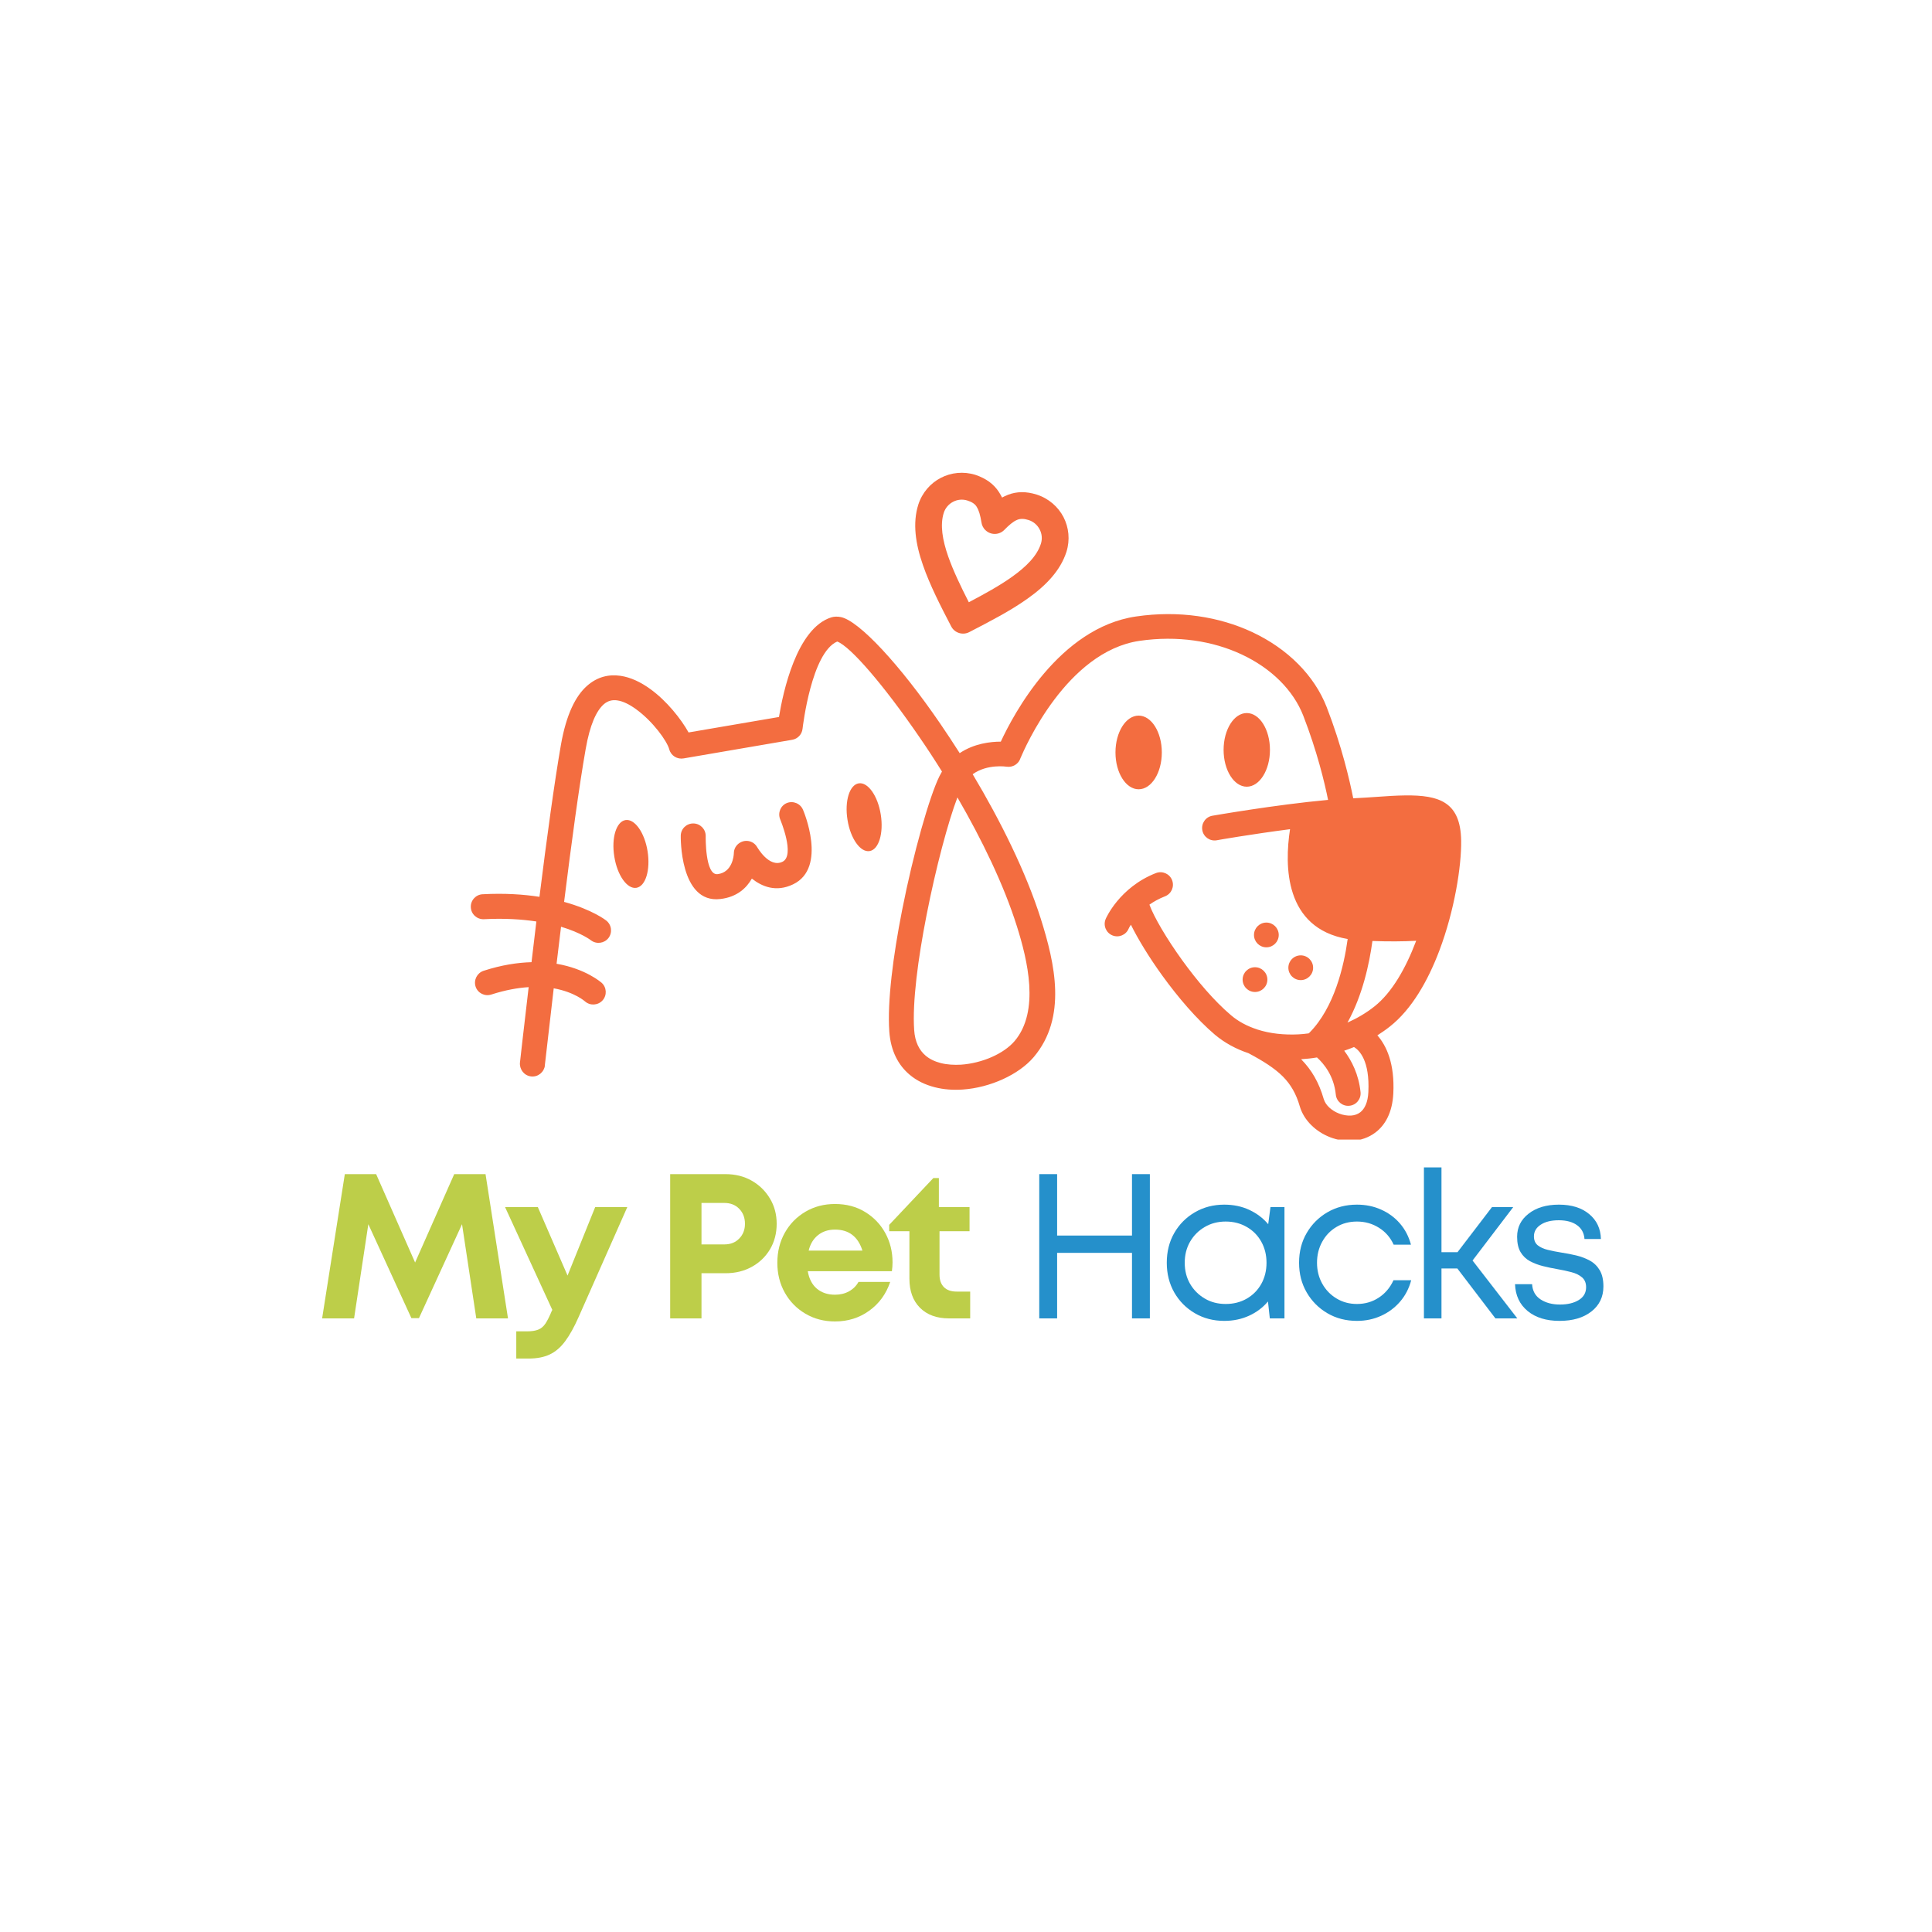 <svg xmlns="http://www.w3.org/2000/svg" xmlns:xlink="http://www.w3.org/1999/xlink" width="500" viewBox="0 0 375 375" height="500" preserveAspectRatio="xMidYMid meet"><defs><g></g><clipPath id="4b655ad43e"><path d="M 177 91.441 L 208 91.441 L 208 123 L 177 123 Z M 177 91.441 " clip-rule="nonzero"></path></clipPath><clipPath id="6ee1a6689b"><path d="M 91.309 119 L 284 119 L 284 221.191 L 91.309 221.191 Z M 91.309 119 " clip-rule="nonzero"></path></clipPath></defs><g clip-path="url(#4b655ad43e)"><path fill="#f36d40" d="M 193.891 95.5 C 194.121 95.848 194.312 96.211 194.504 96.578 C 194.793 96.422 195.082 96.27 195.387 96.156 C 195.465 96.117 195.562 96.078 195.637 96.039 C 197.367 95.387 199.137 95.348 201.23 96 C 203.555 96.75 205.383 98.363 206.422 100.363 C 207.457 102.363 207.727 104.785 206.996 107.109 C 205.844 110.703 203.074 113.625 199.461 116.184 C 196.137 118.566 192.121 120.621 188.121 122.699 C 186.855 123.352 185.277 122.852 184.625 121.582 C 182.547 117.586 180.492 113.586 179.148 109.703 C 177.688 105.535 177.109 101.535 178.242 97.941 C 178.992 95.617 180.609 93.789 182.605 92.754 C 184.605 91.715 187.027 91.445 189.352 92.176 C 191.43 92.887 192.871 93.945 193.891 95.5 Z M 190.488 101.324 C 190.273 100.02 190.008 99.039 189.562 98.363 L 189.562 98.344 C 189.219 97.809 188.641 97.422 187.777 97.152 C 186.816 96.848 185.816 96.961 184.988 97.402 C 184.164 97.828 183.492 98.578 183.184 99.539 C 182.434 101.902 182.934 104.824 184.047 108.012 C 185.027 110.801 186.488 113.836 188.047 116.895 C 191.082 115.297 194.023 113.684 196.445 111.953 C 199.195 109.992 201.289 107.898 202.039 105.535 C 202.344 104.574 202.23 103.574 201.789 102.746 C 201.367 101.922 200.617 101.246 199.656 100.941 C 198.77 100.652 198.078 100.652 197.484 100.883 L 197.348 100.941 C 196.637 101.246 195.848 101.922 194.945 102.844 C 193.945 103.883 192.293 103.898 191.273 102.902 C 190.812 102.477 190.562 101.902 190.488 101.324 Z M 190.488 101.324 " fill-opacity="1" fill-rule="evenodd"></path></g><g clip-path="url(#6ee1a6689b)"><path fill="#f36d40" d="M 262.812 203.23 C 262.199 203.48 261.562 203.73 260.91 203.941 C 262.352 205.863 263.734 208.535 264.082 211.996 C 264.215 213.32 263.234 214.512 261.91 214.629 C 260.582 214.762 259.391 213.781 259.277 212.438 C 258.91 208.785 256.93 206.422 255.625 205.25 C 254.605 205.422 253.566 205.535 252.547 205.594 C 254.605 207.688 256.008 210.109 256.93 213.301 C 257.297 214.551 258.488 215.59 259.93 216.145 C 260.68 216.434 261.484 216.57 262.234 216.531 C 262.891 216.492 263.523 216.281 264.023 215.895 C 264.867 215.242 265.504 213.992 265.598 211.957 C 265.887 205.902 263.871 203.863 262.812 203.23 Z M 266.387 182.645 C 265.793 187.047 264.465 193.215 261.543 198.484 C 263.406 197.656 265.176 196.617 266.754 195.367 C 270.191 192.66 272.863 187.91 274.824 182.742 L 274.883 182.605 C 272.344 182.742 269.52 182.762 266.387 182.645 Z M 241.996 138.402 C 239.516 138.402 237.5 141.609 237.5 145.551 C 237.5 149.492 239.516 152.699 241.996 152.699 C 244.477 152.699 246.496 149.492 246.496 145.551 C 246.496 141.59 244.477 138.402 241.996 138.402 Z M 252.473 185.434 C 251.145 185.434 250.07 186.508 250.07 187.836 C 250.07 189.16 251.145 190.238 252.473 190.238 C 253.797 190.238 254.875 189.16 254.875 187.836 C 254.875 186.508 253.797 185.434 252.473 185.434 Z M 245.801 179.07 C 244.477 179.07 243.398 180.148 243.398 181.473 C 243.398 182.801 244.477 183.875 245.801 183.875 C 247.129 183.875 248.203 182.801 248.203 181.473 C 248.203 180.148 247.129 179.07 245.801 179.07 Z M 243.594 187.738 C 242.266 187.738 241.191 188.816 241.191 190.141 C 241.191 191.469 242.266 192.543 243.594 192.543 C 244.918 192.543 245.996 191.469 245.996 190.141 C 245.996 188.816 244.918 187.738 243.594 187.738 Z M 221.008 138.898 C 218.527 138.898 216.512 142.109 216.512 146.051 C 216.512 149.988 218.527 153.199 221.008 153.199 C 223.488 153.199 225.508 150.008 225.508 146.051 C 225.508 142.09 223.488 138.898 221.008 138.898 Z M 151.43 159.023 C 151.43 159.043 154.41 166.059 151.875 167.27 C 149.277 168.52 146.992 164.445 146.973 164.445 C 146.32 163.27 144.84 162.867 143.668 163.539 C 142.879 163.984 142.438 164.789 142.438 165.637 C 142.418 166.137 142.148 169.324 139.285 169.672 C 136.824 169.961 136.977 162.309 136.977 162.293 C 136.996 160.965 135.941 159.852 134.594 159.832 C 133.25 159.812 132.152 160.867 132.133 162.215 C 132.133 162.254 131.863 175.457 139.84 174.496 C 143.07 174.113 144.895 172.363 145.934 170.535 C 147.895 172.094 150.645 173.227 153.93 171.652 C 160.695 168.422 155.891 157.234 155.871 157.199 C 155.371 155.969 153.949 155.371 152.719 155.871 C 151.508 156.371 150.93 157.773 151.43 159.023 Z M 185.836 154.777 C 184.066 159.391 181.645 168.402 179.84 177.648 C 178.188 186.047 177.07 194.543 177.438 199.906 C 177.59 202.25 178.438 203.863 179.664 204.902 C 180.473 205.594 181.492 206.055 182.605 206.344 C 183.836 206.652 185.184 206.727 186.547 206.652 C 190.641 206.363 194.832 204.539 196.945 202.059 C 201.863 196.234 199.426 186.297 197.387 179.82 C 194.852 171.746 190.582 162.965 185.836 154.777 Z M 219.066 180.262 C 218.547 181.492 217.125 182.07 215.895 181.551 C 214.664 181.031 214.09 179.609 214.609 178.379 C 214.609 178.359 217.223 172.246 224.371 169.461 C 225.621 168.98 227.023 169.594 227.504 170.844 C 227.984 172.094 227.371 173.496 226.121 173.977 C 224.949 174.438 223.949 174.996 223.102 175.59 C 223.969 177.957 226.391 182.125 229.504 186.434 C 232.328 190.332 235.672 194.293 238.941 197.059 C 240.363 198.27 242.074 199.176 243.957 199.789 L 244.055 199.828 C 246.496 200.617 249.223 200.906 252.012 200.77 C 252.684 200.73 253.336 200.676 254.008 200.578 C 254.066 200.52 254.125 200.48 254.184 200.426 C 258.969 195.582 260.852 187.586 261.582 182.262 C 249.301 180.164 249.301 168.059 250.395 160.945 C 242.844 161.926 236.191 163.078 236.172 163.098 C 234.867 163.328 233.598 162.465 233.367 161.137 C 233.137 159.832 234 158.562 235.328 158.332 C 235.367 158.332 247.473 156.199 257.777 155.258 C 257.105 151.895 255.645 145.84 252.973 138.938 C 251.051 133.98 246.746 129.695 240.957 127.004 C 235.422 124.426 228.582 123.312 221.164 124.391 C 207.035 126.484 198.945 145.109 198.078 147.145 C 197.734 148.262 196.598 148.992 195.406 148.816 C 195.387 148.816 191.641 148.223 188.797 150.277 C 194.195 159.312 199.137 169.25 202.02 178.34 C 204.766 187.047 207.152 197.484 200.652 205.172 C 197.75 208.594 192.18 211.109 186.891 211.477 C 185.027 211.609 183.164 211.477 181.453 211.035 C 179.629 210.574 177.957 209.785 176.551 208.594 C 174.359 206.746 172.883 204 172.613 200.211 C 172.207 194.391 173.363 185.453 175.09 176.707 C 177.281 165.539 180.434 154.508 182.355 150.645 C 182.512 150.336 182.664 150.047 182.836 149.758 C 181.414 147.473 179.953 145.242 178.512 143.148 C 171.535 132.961 165.059 125.465 162.504 124.523 C 157.523 126.656 155.832 140.957 155.773 141.457 C 155.66 142.512 154.871 143.398 153.777 143.59 L 132.711 147.203 C 131.461 147.434 130.23 146.684 129.906 145.453 C 129.461 143.82 126.734 140.016 123.426 137.633 C 122.199 136.746 120.93 136.094 119.777 135.941 C 118.871 135.805 117.969 136.016 117.18 136.711 C 115.758 137.977 114.508 140.648 113.684 145.359 C 112.414 152.566 110.934 163.465 109.492 175.055 C 115.008 176.57 117.641 178.648 117.66 178.668 C 118.719 179.492 118.91 181.012 118.102 182.07 C 117.277 183.125 115.758 183.316 114.703 182.512 C 114.703 182.512 112.875 181.07 108.898 179.879 C 108.609 182.262 108.32 184.684 108.031 187.066 C 113.758 188.047 116.738 190.738 116.758 190.738 C 117.758 191.621 117.855 193.16 116.969 194.16 C 116.086 195.156 114.547 195.254 113.547 194.371 C 113.547 194.371 111.551 192.562 107.477 191.832 C 105.129 211.977 105.785 206.672 105.766 206.766 C 105.629 208.094 104.438 209.074 103.113 208.938 C 101.785 208.805 100.805 207.613 100.941 206.285 C 100.961 206.191 100.266 211.648 102.613 191.602 C 100.496 191.738 98.094 192.16 95.348 193.043 C 94.078 193.445 92.715 192.754 92.309 191.488 C 91.906 190.219 92.598 188.852 93.867 188.43 C 97.363 187.297 100.461 186.836 103.168 186.758 C 103.477 184.125 103.805 181.492 104.109 178.859 C 101.324 178.438 97.941 178.207 93.926 178.418 C 92.598 178.473 91.445 177.457 91.387 176.109 C 91.309 174.785 92.348 173.633 93.676 173.574 C 97.941 173.344 101.613 173.594 104.707 174.074 C 106.148 162.539 107.629 151.719 108.879 144.551 C 109.914 138.668 111.723 135.074 113.953 133.113 C 115.93 131.367 118.16 130.848 120.41 131.172 C 122.43 131.461 124.406 132.422 126.234 133.75 C 129.406 136.035 132.211 139.574 133.652 142.168 L 151.199 139.168 C 151.969 134.441 154.602 121.969 161.348 119.832 C 161.926 119.66 162.539 119.641 163.215 119.777 C 166.73 120.488 174.648 128.984 182.512 140.477 C 183.758 142.301 185.027 144.223 186.277 146.184 C 189.082 144.301 192.273 143.953 194.254 143.953 C 196.715 138.648 205.594 121.852 220.488 119.66 C 228.871 118.43 236.691 119.719 243.035 122.68 C 249.934 125.906 255.125 131.117 257.508 137.246 C 260.449 144.84 261.984 151.527 262.66 154.949 L 262.984 154.93 C 264.387 154.871 265.945 154.758 267.387 154.66 C 269.25 154.527 270.961 154.41 272.672 154.391 C 279.418 154.297 283.492 155.699 283.609 163.156 C 283.684 168.113 282.32 176.727 279.379 184.508 C 277.152 190.41 273.98 195.945 269.77 199.25 C 269 199.867 268.176 200.426 267.348 200.961 C 269.117 202.98 270.73 206.422 270.441 212.262 C 270.25 215.934 268.887 218.375 266.945 219.836 C 265.637 220.816 264.121 221.316 262.562 221.434 C 261.102 221.527 259.582 221.277 258.18 220.738 C 255.449 219.684 253.086 217.492 252.281 214.723 C 251.586 212.301 250.531 210.496 249.012 208.957 C 247.418 207.363 245.227 205.961 242.324 204.422 C 239.902 203.613 237.711 202.422 235.828 200.848 C 232.254 197.809 228.621 193.543 225.582 189.336 C 223.008 185.777 220.855 182.223 219.508 179.492 C 219.203 179.934 219.066 180.262 219.066 180.262 Z M 219.066 180.262 " fill-opacity="1" fill-rule="evenodd"></path></g><path fill="#f36d40" d="M 121.41 159.176 C 123.195 158.891 125.117 161.598 125.695 165.23 C 126.273 168.863 125.312 172.035 123.523 172.324 C 121.734 172.613 119.812 169.902 119.238 166.27 C 118.641 162.637 119.621 159.465 121.41 159.176 Z M 121.41 159.176 " fill-opacity="1" fill-rule="evenodd"></path><path fill="#f36d40" d="M 166.672 152.047 C 168.461 151.758 170.383 154.469 170.957 158.102 C 171.535 161.734 170.574 164.906 168.785 165.195 C 167 165.48 165.078 162.773 164.5 159.141 C 163.906 155.508 164.887 152.336 166.672 152.047 Z M 166.672 152.047 " fill-opacity="1" fill-rule="evenodd"></path><g fill="#bdce49" fill-opacity="1"><g transform="translate(61.086, 255.898)"><g><path d="M 37.516 0 L 31.359 0 L 28.594 -18.281 L 20.234 -0.047 L 18.766 -0.047 L 10.406 -18.281 L 7.641 0 L 1.438 0 L 5.844 -28 L 11.922 -28 L 19.484 -10.844 L 27.078 -28 L 33.156 -28 Z M 37.516 0 "></path></g></g></g><g fill="#bdce49" fill-opacity="1"><g transform="translate(97.802, 255.898)"><g><path d="M 17.719 -21.594 L 23.953 -21.594 L 14.516 -0.281 C 13.66 1.664 12.789 3.234 11.906 4.422 C 11.031 5.609 10.031 6.469 8.906 7 C 7.789 7.531 6.422 7.797 4.797 7.797 L 2.406 7.797 L 2.406 2.516 L 4.438 2.516 C 5.375 2.516 6.113 2.406 6.656 2.188 C 7.207 1.977 7.676 1.586 8.062 1.016 C 8.445 0.441 8.863 -0.391 9.312 -1.484 L 9.406 -1.641 L 0.234 -21.594 L 6.594 -21.594 L 12.359 -8.312 Z M 17.719 -21.594 "></path></g></g></g><g fill="#bdce49" fill-opacity="1"><g transform="translate(119.599, 255.898)"><g></g></g></g><g fill="#bdce49" fill-opacity="1"><g transform="translate(126.878, 255.898)"><g><path d="M 13.953 -28 C 15.848 -28 17.535 -27.578 19.016 -26.734 C 20.492 -25.898 21.672 -24.754 22.547 -23.297 C 23.43 -21.848 23.875 -20.203 23.875 -18.359 C 23.875 -16.516 23.441 -14.863 22.578 -13.406 C 21.711 -11.957 20.531 -10.82 19.031 -10 C 17.539 -9.176 15.848 -8.766 13.953 -8.766 L 9.281 -8.766 L 9.281 0 L 3.203 0 L 3.203 -28 Z M 13.719 -14.359 C 14.914 -14.359 15.879 -14.738 16.609 -15.5 C 17.348 -16.258 17.719 -17.211 17.719 -18.359 C 17.719 -19.535 17.348 -20.504 16.609 -21.266 C 15.879 -22.023 14.914 -22.406 13.719 -22.406 L 9.281 -22.406 L 9.281 -14.359 Z M 13.719 -14.359 "></path></g></g></g><g fill="#bdce49" fill-opacity="1"><g transform="translate(149.476, 255.898)"><g><path d="M 23.766 -10.875 C 23.766 -10.32 23.723 -9.75 23.641 -9.156 L 7.312 -9.156 C 7.562 -7.688 8.148 -6.555 9.078 -5.766 C 10.016 -4.984 11.188 -4.594 12.594 -4.594 C 13.613 -4.594 14.52 -4.812 15.312 -5.25 C 16.113 -5.695 16.727 -6.305 17.156 -7.078 L 23.312 -7.078 C 22.52 -4.734 21.16 -2.867 19.234 -1.484 C 17.316 -0.098 15.102 0.594 12.594 0.594 C 10.469 0.594 8.555 0.094 6.859 -0.906 C 5.16 -1.906 3.828 -3.266 2.859 -4.984 C 1.891 -6.703 1.406 -8.641 1.406 -10.797 C 1.406 -12.961 1.891 -14.906 2.859 -16.625 C 3.828 -18.344 5.16 -19.703 6.859 -20.703 C 8.555 -21.703 10.469 -22.203 12.594 -22.203 C 14.812 -22.203 16.758 -21.688 18.438 -20.656 C 20.113 -19.633 21.422 -18.27 22.359 -16.562 C 23.297 -14.852 23.766 -12.957 23.766 -10.875 Z M 12.594 -17.234 C 11.289 -17.234 10.191 -16.875 9.297 -16.156 C 8.398 -15.438 7.797 -14.438 7.484 -13.156 L 17.922 -13.156 C 17.066 -15.875 15.289 -17.234 12.594 -17.234 Z M 12.594 -17.234 "></path></g></g></g><g fill="#bdce49" fill-opacity="1"><g transform="translate(172.313, 255.898)"><g><path d="M 13.359 -5.203 L 16 -5.203 L 16 0 L 11.875 0 C 9.5 0 7.625 -0.688 6.25 -2.062 C 4.883 -3.438 4.203 -5.32 4.203 -7.719 L 4.203 -16.922 L 0.281 -16.922 L 0.281 -18.156 L 8.844 -27.234 L 9.922 -27.234 L 9.922 -21.594 L 15.875 -21.594 L 15.875 -16.922 L 10.047 -16.922 L 10.047 -8.484 C 10.047 -7.441 10.332 -6.633 10.906 -6.062 C 11.477 -5.488 12.297 -5.203 13.359 -5.203 Z M 13.359 -5.203 "></path></g></g></g><g fill="#2590cb" fill-opacity="1"><g transform="translate(197.875, 255.898)"><g><path d="M 21.844 -28 L 25.312 -28 L 25.312 0 L 21.844 0 L 21.844 -12.719 L 7.312 -12.719 L 7.312 0 L 3.844 0 L 3.844 -28 L 7.312 -28 L 7.312 -16.078 L 21.844 -16.078 Z M 21.844 -28 "></path></g></g></g><g fill="#2590cb" fill-opacity="1"><g transform="translate(224.752, 255.898)"><g><path d="M 21.844 -21.594 L 24.562 -21.594 L 24.562 0 L 21.719 0 L 21.359 -3.281 C 20.367 -2.102 19.145 -1.18 17.688 -0.516 C 16.238 0.148 14.633 0.484 12.875 0.484 C 10.77 0.484 8.867 -0.008 7.172 -1 C 5.484 -1.988 4.148 -3.332 3.172 -5.031 C 2.203 -6.738 1.719 -8.66 1.719 -10.797 C 1.719 -12.961 2.203 -14.891 3.172 -16.578 C 4.148 -18.273 5.484 -19.613 7.172 -20.594 C 8.867 -21.582 10.77 -22.078 12.875 -22.078 C 14.664 -22.078 16.285 -21.738 17.734 -21.062 C 19.191 -20.383 20.414 -19.457 21.406 -18.281 Z M 13.156 -2.797 C 14.676 -2.797 16.035 -3.141 17.234 -3.828 C 18.441 -4.523 19.383 -5.477 20.062 -6.688 C 20.738 -7.906 21.078 -9.273 21.078 -10.797 C 21.078 -12.316 20.738 -13.68 20.062 -14.891 C 19.383 -16.109 18.441 -17.062 17.234 -17.75 C 16.035 -18.445 14.676 -18.797 13.156 -18.797 C 11.633 -18.797 10.273 -18.441 9.078 -17.734 C 7.879 -17.035 6.93 -16.082 6.234 -14.875 C 5.547 -13.676 5.203 -12.316 5.203 -10.797 C 5.203 -9.273 5.547 -7.914 6.234 -6.719 C 6.93 -5.52 7.879 -4.566 9.078 -3.859 C 10.273 -3.148 11.633 -2.797 13.156 -2.797 Z M 13.156 -2.797 "></path></g></g></g><g fill="#2590cb" fill-opacity="1"><g transform="translate(250.429, 255.898)"><g><path d="M 12.953 0.484 C 10.828 0.484 8.914 -0.008 7.219 -1 C 5.531 -1.988 4.191 -3.332 3.203 -5.031 C 2.211 -6.738 1.719 -8.66 1.719 -10.797 C 1.719 -12.961 2.211 -14.891 3.203 -16.578 C 4.191 -18.273 5.531 -19.613 7.219 -20.594 C 8.914 -21.582 10.828 -22.078 12.953 -22.078 C 14.66 -22.078 16.227 -21.754 17.656 -21.109 C 19.082 -20.473 20.297 -19.578 21.297 -18.422 C 22.297 -17.266 23.008 -15.895 23.438 -14.312 L 20.078 -14.312 C 19.441 -15.707 18.488 -16.801 17.219 -17.594 C 15.945 -18.395 14.523 -18.797 12.953 -18.797 C 11.461 -18.797 10.129 -18.441 8.953 -17.734 C 7.785 -17.035 6.867 -16.078 6.203 -14.859 C 5.535 -13.648 5.203 -12.297 5.203 -10.797 C 5.203 -9.305 5.539 -7.953 6.219 -6.734 C 6.895 -5.523 7.82 -4.566 9 -3.859 C 10.176 -3.148 11.492 -2.797 12.953 -2.797 C 14.523 -2.797 15.93 -3.203 17.172 -4.016 C 18.422 -4.828 19.379 -5.957 20.047 -7.406 L 23.484 -7.406 C 23.055 -5.801 22.332 -4.41 21.312 -3.234 C 20.301 -2.066 19.078 -1.156 17.641 -0.5 C 16.203 0.156 14.641 0.484 12.953 0.484 Z M 12.953 0.484 "></path></g></g></g><g fill="#2590cb" fill-opacity="1"><g transform="translate(272.946, 255.898)"><g><path d="M 17.312 0 L 9.922 -9.688 L 6.844 -9.688 L 6.844 0 L 3.438 0 L 3.438 -29.312 L 6.844 -29.312 L 6.844 -12.844 L 9.953 -12.844 L 16.641 -21.594 L 20.766 -21.594 L 12.875 -11.234 L 21.562 0 Z M 17.312 0 "></path></g></g></g><g fill="#2590cb" fill-opacity="1"><g transform="translate(292.424, 255.898)"><g><path d="M 10.281 0.484 C 7.695 0.484 5.629 -0.156 4.078 -1.438 C 2.535 -2.719 1.723 -4.453 1.641 -6.641 L 4.953 -6.641 C 5.035 -5.336 5.582 -4.352 6.594 -3.688 C 7.613 -3.02 8.867 -2.688 10.359 -2.688 C 11.848 -2.688 13.066 -2.977 14.016 -3.562 C 14.961 -4.145 15.438 -4.973 15.438 -6.047 C 15.438 -6.867 15.176 -7.504 14.656 -7.953 C 14.133 -8.41 13.445 -8.75 12.594 -8.969 C 11.738 -9.195 10.82 -9.395 9.844 -9.562 C 8.938 -9.719 8.02 -9.91 7.094 -10.141 C 6.176 -10.367 5.332 -10.688 4.562 -11.094 C 3.789 -11.508 3.176 -12.098 2.719 -12.859 C 2.27 -13.617 2.047 -14.613 2.047 -15.844 C 2.047 -17.676 2.789 -19.172 4.281 -20.328 C 5.77 -21.492 7.727 -22.078 10.156 -22.078 C 12.613 -22.078 14.57 -21.469 16.031 -20.25 C 17.5 -19.039 18.258 -17.426 18.312 -15.406 L 15.125 -15.406 C 15.039 -16.57 14.555 -17.469 13.672 -18.094 C 12.797 -18.727 11.613 -19.047 10.125 -19.047 C 8.656 -19.047 7.484 -18.754 6.609 -18.172 C 5.742 -17.598 5.312 -16.848 5.312 -15.922 C 5.312 -15.172 5.555 -14.594 6.047 -14.188 C 6.547 -13.789 7.203 -13.492 8.016 -13.297 C 8.828 -13.098 9.719 -12.922 10.688 -12.766 C 11.613 -12.629 12.555 -12.445 13.516 -12.219 C 14.473 -11.988 15.352 -11.656 16.156 -11.219 C 16.957 -10.781 17.598 -10.16 18.078 -9.359 C 18.555 -8.555 18.797 -7.504 18.797 -6.203 C 18.797 -4.172 18.016 -2.547 16.453 -1.328 C 14.898 -0.117 12.844 0.484 10.281 0.484 Z M 10.281 0.484 "></path></g></g></g></svg>